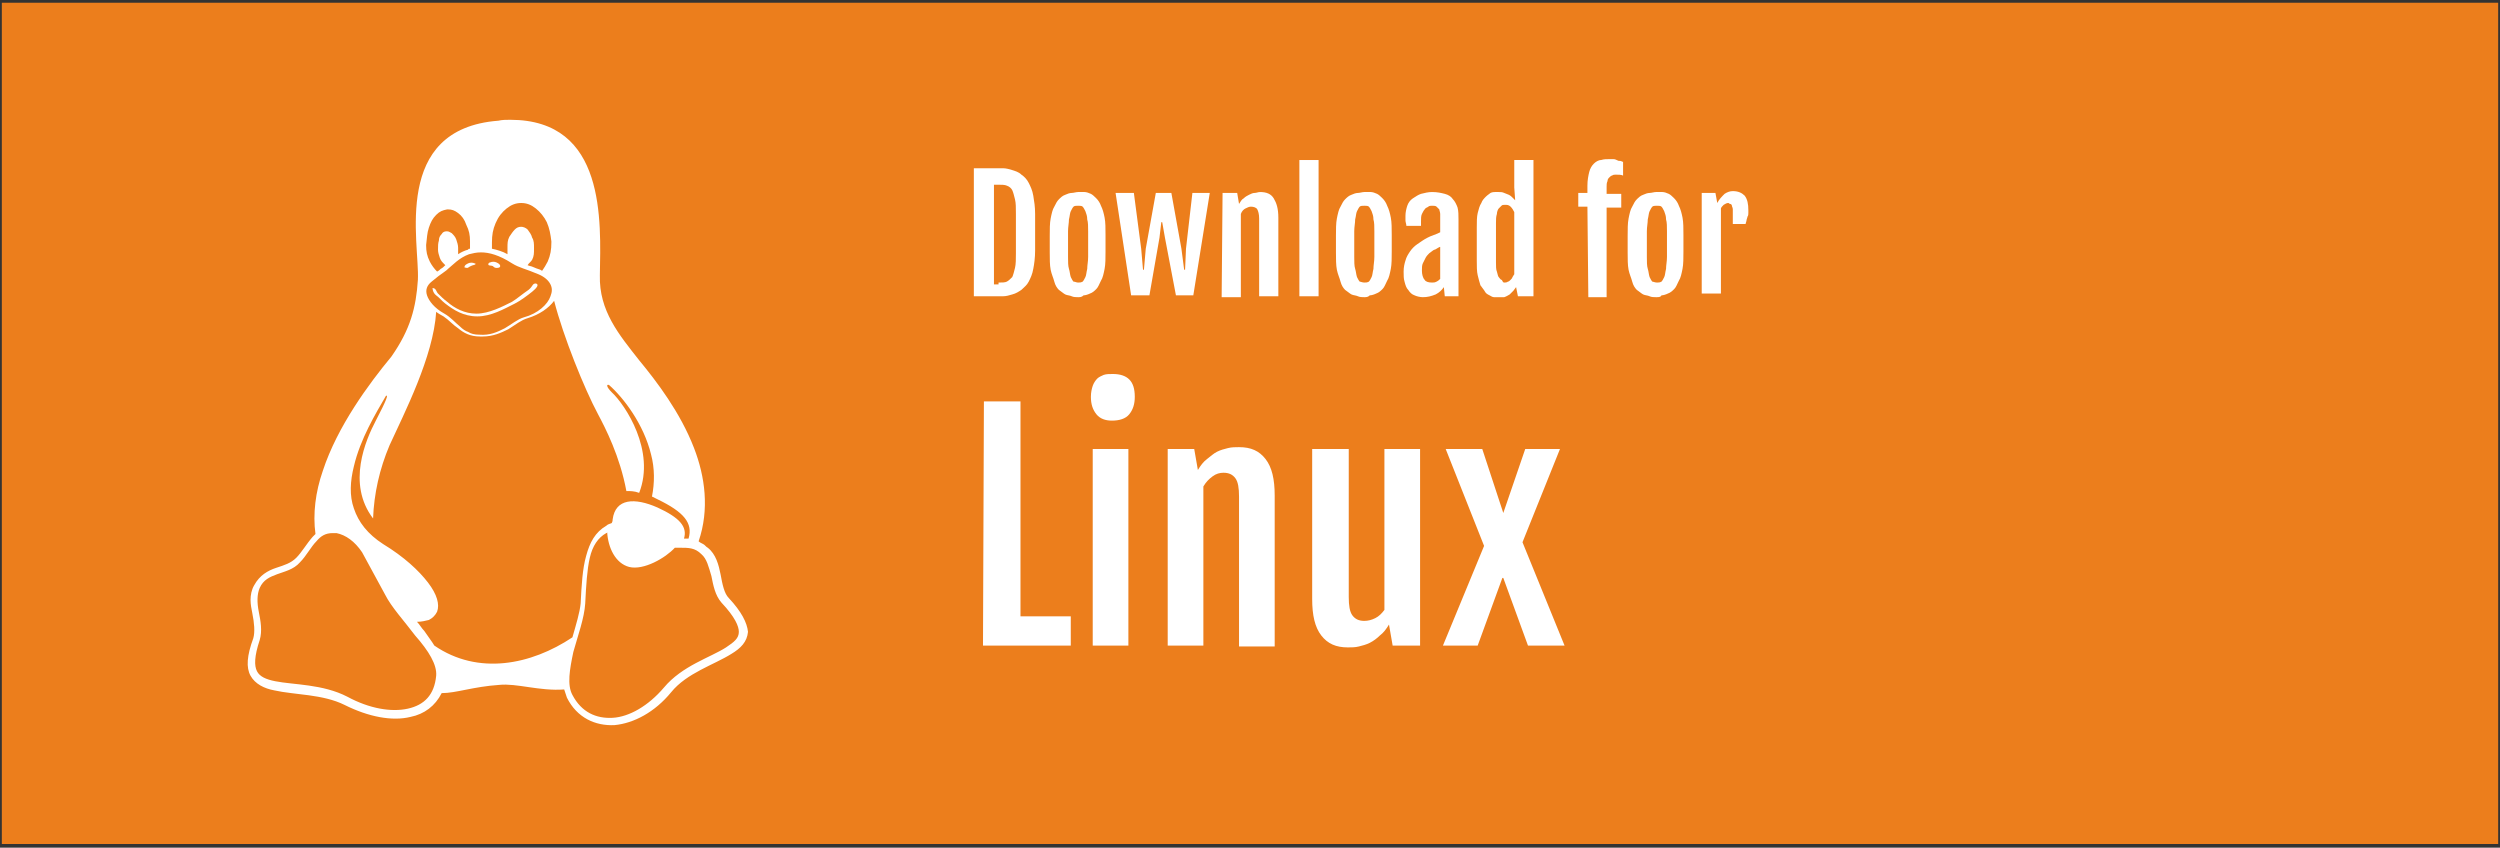 <?xml version="1.0" encoding="utf-8"?>
<!-- Generator: Adobe Illustrator 25.3.1, SVG Export Plug-In . SVG Version: 6.00 Build 0)  -->
<svg version="1.1" id="Layer_1" xmlns="http://www.w3.org/2000/svg" xmlns:xlink="http://www.w3.org/1999/xlink" x="0px" y="0px"
	 width="273.4px" height="92.7px" viewBox="0 0 273.4 92.7" style="enable-background:new 0 0 273.4 92.7;" xml:space="preserve">
<rect x="0" y="0" width="273.4" height="92.7" fill="#333333" stroke="none"/>
<style type="text/css">
	.st0{fill:#EC7E1C;}
	.st1{fill:#FFFFFF;}
</style>
<g>
	<rect x="0.2" y="0.3" class="st0" width="273" height="92"/>
	<g>
		<g>
			<g>
				<path class="st1" d="M106.5,18.4h2.2c0.3,0,0.7,0,1,0s0.7,0.1,1,0.2s0.7,0.2,1,0.5c0.3,0.2,0.6,0.5,0.8,0.9
					c0.2,0.4,0.4,0.8,0.5,1.4s0.2,1.2,0.2,2v4c0,0.8-0.1,1.5-0.2,2c-0.1,0.6-0.3,1-0.5,1.4s-0.5,0.6-0.8,0.9c-0.3,0.2-0.6,0.4-1,0.5
					c-0.3,0.1-0.7,0.2-1,0.2c-0.4,0-0.7,0-1,0h-2.2V18.4z M109.2,30.9c0.4,0,0.7,0,0.9-0.1c0.2-0.1,0.4-0.3,0.6-0.5
					c0.1-0.2,0.2-0.6,0.3-1c0.1-0.4,0.1-1,0.1-1.6v-4.3c0-0.7,0-1.2-0.1-1.6s-0.2-0.8-0.3-1c-0.1-0.2-0.3-0.4-0.6-0.5
					c-0.2-0.1-0.6-0.1-0.9-0.1h-0.5v10.9h0.5V30.9z"/>
				<path class="st1" d="M117.9,32.5c-0.2,0-0.5,0-0.7-0.1s-0.5-0.1-0.7-0.2s-0.4-0.3-0.7-0.5c-0.2-0.2-0.4-0.5-0.5-0.9
					s-0.3-0.8-0.4-1.3s-0.1-1.2-0.1-1.9v-1.8c0-0.7,0-1.4,0.1-1.9s0.2-1,0.4-1.3c0.2-0.4,0.3-0.6,0.5-0.8c0.2-0.2,0.4-0.4,0.7-0.5
					c0.2-0.1,0.5-0.2,0.7-0.2s0.5-0.1,0.7-0.1s0.5,0,0.7,0s0.5,0.1,0.7,0.2s0.4,0.3,0.6,0.5s0.4,0.5,0.5,0.8
					c0.2,0.4,0.3,0.8,0.4,1.3s0.1,1.2,0.1,1.9v1.8c0,0.7,0,1.4-0.1,1.9s-0.2,1-0.4,1.3c-0.2,0.4-0.3,0.7-0.5,0.9
					c-0.2,0.2-0.4,0.4-0.7,0.5c-0.2,0.1-0.5,0.2-0.7,0.2C118.3,32.5,118.1,32.5,117.9,32.5z M117.9,30.9c0.2,0,0.3,0,0.5-0.1
					c0.1-0.1,0.2-0.3,0.3-0.5c0.1-0.2,0.1-0.5,0.2-0.9c0-0.4,0.1-0.8,0.1-1.3v-2.8c0-0.5,0-1-0.1-1.3c0-0.4-0.1-0.6-0.2-0.9
					c-0.1-0.2-0.2-0.4-0.3-0.5c-0.1-0.1-0.3-0.1-0.5-0.1s-0.4,0-0.5,0.1s-0.2,0.3-0.3,0.5c-0.1,0.2-0.1,0.5-0.2,0.9
					c0,0.4-0.1,0.8-0.1,1.3v2.8c0,0.5,0,1,0.1,1.3s0.1,0.6,0.2,0.9c0.1,0.2,0.2,0.4,0.3,0.5C117.6,30.8,117.7,30.9,117.9,30.9z"/>
				<path class="st1" d="M122,21.1h2l0.8,6.1l0.2,2.3h0.1l0.2-2.3l1.1-6.1h1.7l1.1,6.1l0.3,2.3h0.1l0.1-2.3l0.7-6.1h1.9l-1.8,11.2
					h-1.9l-1.2-6.3l-0.3-1.7H127l-0.2,1.7l-1.1,6.3h-2L122,21.1z"/>
				<path class="st1" d="M133.7,21.1h1.6l0.2,1.2l0,0c0.2-0.3,0.3-0.5,0.5-0.6c0.2-0.2,0.4-0.3,0.6-0.4c0.2-0.1,0.4-0.2,0.6-0.2
					s0.4-0.1,0.6-0.1c0.7,0,1.2,0.2,1.5,0.7s0.5,1.1,0.5,2.1v8.6h-2.1v-8.5c0-0.5-0.1-0.8-0.2-1s-0.4-0.3-0.7-0.3
					c-0.2,0-0.4,0.1-0.6,0.2c-0.2,0.1-0.4,0.3-0.5,0.6v9.1h-2.1L133.7,21.1L133.7,21.1z"/>
				<path class="st1" d="M142.1,17.5h2.1v14.9h-2.1V17.5z"/>
				<path class="st1" d="M149.2,32.5c-0.2,0-0.5,0-0.7-0.1s-0.5-0.1-0.7-0.2s-0.4-0.3-0.7-0.5c-0.2-0.2-0.4-0.5-0.5-0.9
					s-0.3-0.8-0.4-1.3c-0.1-0.5-0.1-1.2-0.1-1.9v-1.8c0-0.7,0-1.4,0.1-1.9s0.2-1,0.4-1.3c0.2-0.4,0.3-0.6,0.5-0.8
					c0.2-0.2,0.4-0.4,0.7-0.5c0.2-0.1,0.5-0.2,0.7-0.2s0.5-0.1,0.7-0.1s0.5,0,0.7,0s0.5,0.1,0.7,0.2s0.4,0.3,0.6,0.5
					s0.4,0.5,0.5,0.8c0.2,0.4,0.3,0.8,0.4,1.3c0.1,0.5,0.1,1.2,0.1,1.9v1.8c0,0.7,0,1.4-0.1,1.9s-0.2,1-0.4,1.3
					c-0.2,0.4-0.3,0.7-0.5,0.9c-0.2,0.2-0.4,0.4-0.7,0.5c-0.2,0.1-0.5,0.2-0.7,0.2C149.6,32.5,149.4,32.5,149.2,32.5z M149.2,30.9
					c0.2,0,0.3,0,0.5-0.1c0.1-0.1,0.2-0.3,0.3-0.5s0.1-0.5,0.2-0.9c0-0.4,0.1-0.8,0.1-1.3v-2.8c0-0.5,0-1-0.1-1.3
					c0-0.4-0.1-0.6-0.2-0.9c-0.1-0.2-0.2-0.4-0.3-0.5s-0.3-0.1-0.5-0.1s-0.4,0-0.5,0.1s-0.2,0.3-0.3,0.5s-0.1,0.5-0.2,0.9
					c0,0.4-0.1,0.8-0.1,1.3v2.8c0,0.5,0,1,0.1,1.3s0.1,0.6,0.2,0.9c0.1,0.2,0.2,0.4,0.3,0.5C148.8,30.8,149,30.9,149.2,30.9z"/>
				<path class="st1" d="M155.6,32.5c-0.3,0-0.7-0.1-0.9-0.2c-0.3-0.1-0.5-0.3-0.7-0.6c-0.2-0.2-0.3-0.5-0.4-0.9
					c-0.1-0.3-0.1-0.7-0.1-1.1c0-0.5,0.1-0.9,0.2-1.2c0.1-0.4,0.3-0.7,0.5-1s0.5-0.6,0.8-0.8s0.7-0.5,1.1-0.7
					c0.2-0.1,0.4-0.2,0.7-0.3c0.3-0.1,0.5-0.2,0.7-0.3V24c0-0.2,0-0.4,0-0.6s-0.1-0.4-0.1-0.5c-0.1-0.1-0.2-0.2-0.3-0.3
					c-0.1-0.1-0.3-0.1-0.5-0.1c-0.1,0-0.3,0-0.4,0.1c-0.1,0.1-0.3,0.1-0.4,0.3c-0.1,0.1-0.2,0.3-0.3,0.5s-0.1,0.5-0.1,0.8v0.5h-1.6
					c0-0.2-0.1-0.4-0.1-0.6s0-0.4,0-0.5c0-0.4,0.1-0.8,0.2-1.1c0.1-0.3,0.3-0.6,0.6-0.8c0.3-0.2,0.6-0.4,0.9-0.5
					c0.4-0.1,0.8-0.2,1.2-0.2c0.6,0,1,0.1,1.4,0.2s0.7,0.3,0.9,0.6c0.2,0.2,0.4,0.6,0.5,0.9c0.1,0.4,0.1,0.8,0.1,1.3v8.4H158l-0.1-1
					c-0.2,0.3-0.5,0.6-0.9,0.8C156.5,32.4,156.1,32.5,155.6,32.5z M156.6,30.9c0.2,0,0.3,0,0.5-0.1s0.3-0.2,0.4-0.3V27
					c-0.1,0-0.2,0.1-0.4,0.2c-0.1,0.1-0.3,0.1-0.4,0.2c-0.1,0.1-0.3,0.2-0.4,0.3c-0.1,0.1-0.3,0.3-0.4,0.5c-0.1,0.2-0.2,0.4-0.3,0.6
					s-0.1,0.5-0.1,0.8c0,0.4,0.1,0.8,0.3,1C155.9,30.8,156.2,30.9,156.6,30.9z"/>
				<path class="st1" d="M163.8,32.5c-0.1,0-0.3,0-0.4,0c-0.2,0-0.3-0.1-0.5-0.2c-0.2-0.1-0.4-0.2-0.5-0.4s-0.3-0.4-0.5-0.7
					c-0.1-0.3-0.2-0.7-0.3-1.1s-0.1-1-0.1-1.6v-3.6c0-0.6,0-1.2,0.1-1.6s0.2-0.8,0.4-1.1c0.1-0.3,0.3-0.5,0.5-0.7s0.4-0.3,0.5-0.4
					c0.2-0.1,0.4-0.1,0.5-0.1s0.3,0,0.4,0c0.2,0,0.4,0,0.6,0.1c0.2,0.1,0.3,0.1,0.5,0.2s0.3,0.2,0.4,0.3c0.1,0.1,0.2,0.2,0.3,0.3
					l0,0l-0.1-1.4v-3h2.1v14.9H166l-0.2-1c-0.1,0.1-0.2,0.3-0.3,0.4s-0.3,0.3-0.4,0.4c-0.2,0.1-0.3,0.2-0.6,0.3
					C164.3,32.5,164,32.5,163.8,32.5z M164.5,30.9c0.1,0,0.3,0,0.4-0.1c0.1,0,0.2-0.1,0.3-0.2s0.2-0.2,0.2-0.3
					c0.1-0.1,0.1-0.2,0.2-0.3v-6.8c-0.1-0.2-0.2-0.4-0.4-0.6s-0.4-0.2-0.6-0.2c-0.2,0-0.3,0-0.4,0.1c-0.1,0.1-0.2,0.2-0.3,0.3
					c-0.1,0.1-0.2,0.4-0.2,0.6c-0.1,0.3-0.1,0.6-0.1,1v4.3c0,0.4,0,0.8,0.1,1c0.1,0.3,0.1,0.5,0.2,0.6c0.1,0.1,0.2,0.3,0.3,0.3
					S164.3,30.9,164.5,30.9z"/>
				<path class="st1" d="M173.6,22.6h-1v-1.5h1v-0.8c0-0.6,0.1-1.1,0.2-1.5c0.1-0.4,0.3-0.7,0.5-0.9c0.2-0.2,0.5-0.4,0.8-0.4
					c0.3-0.1,0.6-0.1,1-0.1c0.1,0,0.2,0,0.3,0s0.2,0,0.4,0.1s0.2,0.1,0.4,0.1c0.1,0,0.2,0.1,0.3,0.1v1.5c-0.2-0.1-0.5-0.1-0.8-0.1
					c-0.1,0-0.3,0-0.4,0.1c-0.1,0-0.2,0.1-0.3,0.2s-0.2,0.2-0.2,0.4c-0.1,0.2-0.1,0.4-0.1,0.6v0.8h1.6v1.5h-1.6v9.8h-2L173.6,22.6
					L173.6,22.6z"/>
				<path class="st1" d="M181.1,32.5c-0.2,0-0.5,0-0.7-0.1s-0.5-0.1-0.7-0.2s-0.4-0.3-0.7-0.5c-0.2-0.2-0.4-0.5-0.5-0.9
					s-0.3-0.8-0.4-1.3c-0.1-0.5-0.1-1.2-0.1-1.9v-1.8c0-0.7,0-1.4,0.1-1.9s0.2-1,0.4-1.3c0.2-0.4,0.3-0.6,0.5-0.8
					c0.2-0.2,0.4-0.4,0.7-0.5c0.2-0.1,0.5-0.2,0.7-0.2s0.5-0.1,0.7-0.1s0.5,0,0.7,0s0.5,0.1,0.7,0.2s0.4,0.3,0.6,0.5
					s0.4,0.5,0.5,0.8c0.2,0.4,0.3,0.8,0.4,1.3c0.1,0.5,0.1,1.2,0.1,1.9v1.8c0,0.7,0,1.4-0.1,1.9s-0.2,1-0.4,1.3
					c-0.2,0.4-0.3,0.7-0.5,0.9c-0.2,0.2-0.4,0.4-0.7,0.5c-0.2,0.1-0.5,0.2-0.7,0.2C181.6,32.5,181.4,32.5,181.1,32.5z M181.2,30.9
					c0.2,0,0.3,0,0.5-0.1c0.1-0.1,0.2-0.3,0.3-0.5s0.1-0.5,0.2-0.9c0-0.4,0.1-0.8,0.1-1.3v-2.8c0-0.5,0-1-0.1-1.3
					c0-0.4-0.1-0.6-0.2-0.9c-0.1-0.2-0.2-0.4-0.3-0.5s-0.3-0.1-0.5-0.1s-0.4,0-0.5,0.1s-0.2,0.3-0.3,0.5s-0.1,0.5-0.2,0.9
					c0,0.4-0.1,0.8-0.1,1.3v2.8c0,0.5,0,1,0.1,1.3s0.1,0.6,0.2,0.9c0.1,0.2,0.2,0.4,0.3,0.5C180.8,30.8,181,30.9,181.2,30.9z"/>
				<path class="st1" d="M186.1,21.1h1.5l0.2,1.1c0.2-0.4,0.5-0.7,0.8-1c0.3-0.2,0.6-0.3,0.9-0.3c0.6,0,1,0.2,1.3,0.5
					c0.3,0.4,0.4,0.9,0.4,1.6c0,0.1,0,0.2,0,0.3c0,0.1,0,0.3-0.1,0.4c0,0.1-0.1,0.3-0.1,0.4s-0.1,0.3-0.1,0.4h-1.4v-1
					c0-0.2,0-0.4,0-0.6s-0.1-0.3-0.1-0.4s-0.1-0.2-0.2-0.2c-0.1,0-0.1-0.1-0.2-0.1c-0.2,0-0.3,0.1-0.5,0.2c-0.1,0.1-0.3,0.3-0.3,0.4
					v9.3h-2.1L186.1,21.1L186.1,21.1z"/>
			</g>
			<g>
				<path class="st1" d="M107.6,43.9h4v23.5h5.5v3.2h-9.6L107.6,43.9L107.6,43.9z"/>
				<path class="st1" d="M121.6,46c-0.7,0-1.3-0.2-1.7-0.7s-0.6-1.1-0.6-1.9c0-0.5,0.1-0.9,0.2-1.2s0.3-0.6,0.5-0.8s0.5-0.3,0.7-0.4
					c0.3-0.1,0.6-0.1,1-0.1c0.8,0,1.4,0.2,1.8,0.6s0.6,1,0.6,1.9c0,0.8-0.2,1.4-0.6,1.9S122.4,46,121.6,46z M119.5,49.1h3.9v21.5
					h-3.9V49.1z"/>
				<path class="st1" d="M127.6,49.1h3l0.4,2.3l0,0c0.3-0.5,0.6-0.9,1-1.2s0.7-0.6,1.1-0.8s0.8-0.3,1.2-0.4c0.4-0.1,0.8-0.1,1.2-0.1
					c1.3,0,2.2,0.4,2.9,1.3c0.7,0.9,1,2.2,1,4v16.5h-3.9V54.3c0-0.9-0.1-1.6-0.4-2c-0.3-0.4-0.7-0.6-1.3-0.6c-0.4,0-0.8,0.1-1.2,0.4
					c-0.4,0.3-0.7,0.6-1,1.1v17.4h-3.9V49.1H127.6z"/>
				<path class="st1" d="M143.6,49.1h3.9v16.2c0,0.9,0.1,1.6,0.4,2c0.3,0.4,0.7,0.6,1.3,0.6c0.4,0,0.8-0.1,1.2-0.3
					c0.4-0.2,0.7-0.5,1-0.9V49.1h3.9v21.5h-3l-0.4-2.3l0,0c-0.3,0.5-0.6,0.9-1,1.2c-0.3,0.3-0.7,0.6-1.1,0.8s-0.8,0.3-1.2,0.4
					s-0.8,0.1-1.2,0.1c-1.3,0-2.2-0.4-2.9-1.3s-1-2.2-1-4V49.1H143.6z"/>
				<path class="st1" d="M162.3,59.7l-4.2-10.6h4l2.3,7l0,0l2.4-7h3.8l-4.1,10.2l4.6,11.3h-4l-2.7-7.4h-0.1l-2.7,7.4h-3.8
					L162.3,59.7z"/>
			</g>
		</g>
	</g>
	<g>
		<path class="st1" d="M79.7,65.4L79.7,65.4c-0.5-0.5-0.7-1.5-0.9-2.6c-0.2-1-0.5-2.2-1.4-2.9l0,0c-0.2-0.1-0.3-0.3-0.5-0.4
			c-0.2-0.1-0.4-0.2-0.5-0.3c1.2-3.5,0.7-7.1-0.5-10.2c-1.5-3.9-4.1-7.3-6-9.6c-2.2-2.8-4.4-5.4-4.3-9.3c0.1-5.9,0.7-17-9.8-17
			c-0.4,0-0.9,0-1.3,0.1c-11.7,0.9-8.6,13.3-8.8,17.4c-0.2,3-0.8,5.4-2.9,8.4c-2.4,2.9-5.9,7.6-7.5,12.5c-0.8,2.3-1.1,4.7-0.8,6.9
			c-0.1,0.1-0.2,0.2-0.3,0.3c-0.7,0.8-1.2,1.7-1.8,2.3c-0.6,0.6-1.3,0.8-2.2,1.1c-0.9,0.3-1.8,0.8-2.4,1.9l0,0l0,0
			c-0.3,0.5-0.4,1.1-0.4,1.6s0.1,1,0.2,1.5c0.2,1,0.3,2,0.1,2.7c-0.7,1.9-0.8,3.2-0.3,4.1s1.5,1.4,2.6,1.6c2.2,0.5,5.3,0.4,7.7,1.6
			l0.2-0.4l-0.2,0.4c2.6,1.3,5.2,1.8,7.2,1.3c1.5-0.3,2.7-1.2,3.4-2.6c1.6,0,3.4-0.7,6.3-0.9c1.9-0.2,4.4,0.7,7.1,0.5
			c0.1,0.3,0.2,0.6,0.3,0.9l0,0c1.1,2.2,3.1,3.1,5.2,3c2.1-0.2,4.4-1.4,6.2-3.6l-0.3-0.3l0.3,0.3c1.7-2.1,4.7-3,6.6-4.2
			c1-0.6,1.7-1.3,1.8-2.4C81.7,68.1,81.1,66.9,79.7,65.4z M53.8,26.5c0-0.8,0.1-1.4,0.4-2.1c0.3-0.7,0.7-1.2,1.2-1.6s1-0.6,1.6-0.6
			l0,0c0.6,0,1.1,0.2,1.6,0.6s0.9,0.9,1.2,1.5c0.3,0.7,0.4,1.3,0.5,2.1c0,0,0,0,0,0.1l0,0c0,0.8-0.1,1.4-0.4,2.1
			c-0.2,0.4-0.4,0.7-0.6,1c-0.1,0-0.2-0.1-0.2-0.1c-0.3-0.1-0.6-0.2-0.8-0.3c-0.2-0.1-0.4-0.1-0.6-0.2c0.1-0.2,0.4-0.4,0.5-0.6
			c0.2-0.4,0.2-0.7,0.2-1.2c0,0,0,0,0-0.1c0-0.4,0-0.8-0.2-1.1c-0.1-0.4-0.3-0.6-0.5-0.9c-0.2-0.2-0.5-0.3-0.7-0.3l0,0
			c-0.3,0-0.5,0.1-0.7,0.3c-0.2,0.2-0.4,0.5-0.6,0.8c-0.2,0.4-0.2,0.7-0.2,1.2l0,0c0,0.2,0,0.5,0,0.7c-0.5-0.3-1.2-0.5-1.7-0.6
			C53.8,27,53.8,26.8,53.8,26.5L53.8,26.5z M46.9,24.9c0.2-0.6,0.4-1,0.8-1.4c0.4-0.4,0.7-0.5,1.2-0.6H49c0.4,0,0.7,0.1,1.1,0.4
			c0.4,0.3,0.7,0.7,0.9,1.3c0.3,0.6,0.4,1.1,0.4,1.8l0,0c0,0.3,0,0.5,0,0.8l0,0c-0.1,0-0.2,0-0.2,0.1c-0.4,0.1-0.8,0.3-1.1,0.5
			c0-0.2,0-0.5,0-0.7l0,0c0-0.3-0.1-0.6-0.2-0.9c-0.1-0.3-0.3-0.5-0.5-0.7c-0.2-0.1-0.3-0.2-0.5-0.2c0,0,0,0-0.1,0
			c-0.2,0-0.4,0.1-0.5,0.3C48.1,25.8,48,26,48,26.3c-0.1,0.3-0.1,0.6-0.1,1l0,0c0,0.3,0.1,0.6,0.2,0.9c0.1,0.3,0.3,0.5,0.5,0.7
			l0.1,0.1c-0.2,0.2-0.3,0.3-0.5,0.4c-0.1,0.1-0.2,0.2-0.4,0.3c-0.3-0.3-0.6-0.7-0.8-1.1c-0.3-0.6-0.4-1.1-0.4-1.8l0,0
			C46.7,26,46.7,25.5,46.9,24.9z M47.2,30.8c0.6-0.5,1-0.8,1.3-1s0.4-0.3,0.5-0.4l0,0l0,0c0.5-0.4,1.2-1.2,2.3-1.6
			c0.4-0.1,0.8-0.2,1.3-0.2c0.9,0,2,0.3,3.4,1.2c0.8,0.5,1.5,0.6,2.9,1.2l0,0l0,0c0.7,0.3,1.1,0.7,1.3,1.1s0.2,0.8,0,1.3
			c-0.3,0.9-1.4,1.9-2.9,2.3l0,0l0,0c-0.7,0.2-1.4,0.8-2.1,1.2c-0.8,0.4-1.6,0.8-2.8,0.7c-0.5,0-0.9-0.1-1.2-0.3
			c-0.3-0.1-0.6-0.3-0.9-0.6c-0.5-0.4-1-1-1.7-1.4l0,0l0,0c-1.1-0.6-1.7-1.4-1.9-2C46.5,31.7,46.7,31.2,47.2,30.8z M47.7,73.9
			L47.7,73.9L47.7,73.9c-0.2,2.1-1.3,3.2-3.1,3.6s-4.2,0-6.6-1.3l0,0c-2.7-1.4-5.9-1.3-7.9-1.7c-1-0.2-1.7-0.5-2-1.1
			s-0.3-1.6,0.3-3.4l0,0l0,0c0.3-1,0.1-2.1-0.1-3.1s-0.2-1.9,0.1-2.6l0,0c0.4-0.9,1.1-1.2,1.9-1.5s1.8-0.5,2.5-1.3l0,0l0,0
			c0.7-0.7,1.2-1.7,1.8-2.3c0.5-0.6,1-0.9,1.8-0.9l0,0c0.1,0,0.3,0,0.4,0c1,0.2,2,0.9,2.8,2.1l2.5,4.6l0,0l0,0
			c0.7,1.4,2.1,2.9,3.3,4.5C46.9,71.2,47.8,72.7,47.7,73.9z M47.5,70.6c-0.3-0.5-0.7-1-1.1-1.6c-0.3-0.3-0.5-0.7-0.8-1
			c0.5,0,0.9-0.1,1.3-0.2c0.4-0.2,0.7-0.5,0.9-0.9c0.3-0.8,0-1.9-1-3.2s-2.6-2.8-4.9-4.2l0,0c-1.7-1.1-2.7-2.4-3.2-3.9
			c-0.5-1.4-0.4-3,0-4.6c0.7-3,2.4-5.8,3.5-7.7c0.3-0.2,0.1,0.4-1.1,2.7c-1.1,2.1-3.2,6.9-0.3,10.7c0.1-2.7,0.7-5.4,1.8-8
			c1.6-3.5,4.8-9.7,5.1-14.6c0.1,0.1,0.6,0.4,0.8,0.5l0,0c0.6,0.4,1,0.9,1.6,1.3c0.6,0.5,1.3,0.9,2.4,0.9c0.1,0,0.2,0,0.3,0
			c1.1,0,2-0.4,2.8-0.8c0.8-0.5,1.4-1,2.1-1.2l0,0c1.3-0.4,2.3-1.1,2.9-1.9c1,3.9,3.3,9.6,4.8,12.4c0.8,1.5,2.4,4.6,3.1,8.4
			c0.4,0,0.9,0,1.4,0.2c1.8-4.6-1.5-9.6-3-11c-0.6-0.6-0.6-0.9-0.3-0.8c1.6,1.4,3.8,4.3,4.6,7.6c0.4,1.5,0.4,3.1,0.1,4.6
			c0.2,0.1,0.4,0.2,0.6,0.3c2.9,1.4,3.9,2.6,3.4,4.3c-0.2,0-0.3,0-0.5,0l0,0c0.4-1.3-0.5-2.3-2.9-3.4c-2.5-1.1-4.6-1-4.9,1.3
			c0,0.1,0,0.2-0.1,0.4c-0.2,0.1-0.4,0.1-0.6,0.3c-1.2,0.7-1.8,1.8-2.2,3.3c-0.4,1.4-0.5,3.2-0.6,5.2l0,0c-0.1,1-0.5,2.3-0.9,3.7
			C58.1,72.7,52.3,73.9,47.5,70.6z M80.8,69.1c0,0.7-0.5,1.1-1.4,1.7c-1.7,1.1-4.8,2-6.8,4.4c-1.7,2-3.8,3.2-5.6,3.3
			c-1.8,0.1-3.4-0.6-4.4-2.5l0,0l0,0c-0.6-1.1-0.3-2.8,0.1-4.7c0.5-1.8,1.2-3.7,1.3-5.3l0,0c0.1-2,0.2-3.7,0.5-5s0.9-2.2,1.8-2.7
			c0,0,0.1,0,0.1-0.1c0.1,1.7,0.9,3.4,2.4,3.8c1.6,0.4,4-1,5-2.1c0.2,0,0.4,0,0.6,0c0.9,0,1.6,0,2.3,0.7l0,0l0,0
			c0.6,0.5,0.8,1.4,1.1,2.4c0.2,1,0.4,2.1,1.1,2.9l0,0l0,0C80.4,67.5,80.8,68.5,80.8,69.1z"/>
		<path class="st1" d="M47.7,32.3c0.3,0.2,0.6,0.6,1,0.9c0.9,0.7,2,1.4,3.5,1.4s2.9-0.8,4.1-1.4c0.6-0.3,1.4-0.9,1.9-1.3
			c0.5-0.4,0.8-0.8,0.4-0.9c-0.4,0-0.3,0.3-0.8,0.7c-0.6,0.4-1.3,1-1.8,1.3c-1,0.5-2.5,1.3-3.9,1.3c-1.3,0-2.4-0.6-3.2-1.3
			c-0.4-0.3-0.7-0.6-1-0.9c-0.2-0.2-0.2-0.6-0.6-0.6C47.3,31.5,47.3,32,47.7,32.3z"/>
		<path class="st1" d="M53.4,28.9c0,0.2,0.3,0.1,0.5,0.2c0.1,0.1,0.2,0.2,0.4,0.2c0.1,0,0.4,0,0.4-0.2s-0.2-0.3-0.4-0.4
			s-0.5-0.1-0.7,0C53.5,28.7,53.4,28.8,53.4,28.9L53.4,28.9z"/>
		<path class="st1" d="M51.1,29.3c0.1,0,0.3-0.2,0.4-0.2c0.1-0.1,0.4-0.1,0.5-0.2c0-0.1,0-0.1-0.1-0.1c-0.2-0.1-0.5-0.1-0.7,0
			s-0.4,0.2-0.4,0.4C50.7,29.2,50.9,29.3,51.1,29.3z"/>
	</g>
</g>
</svg>
